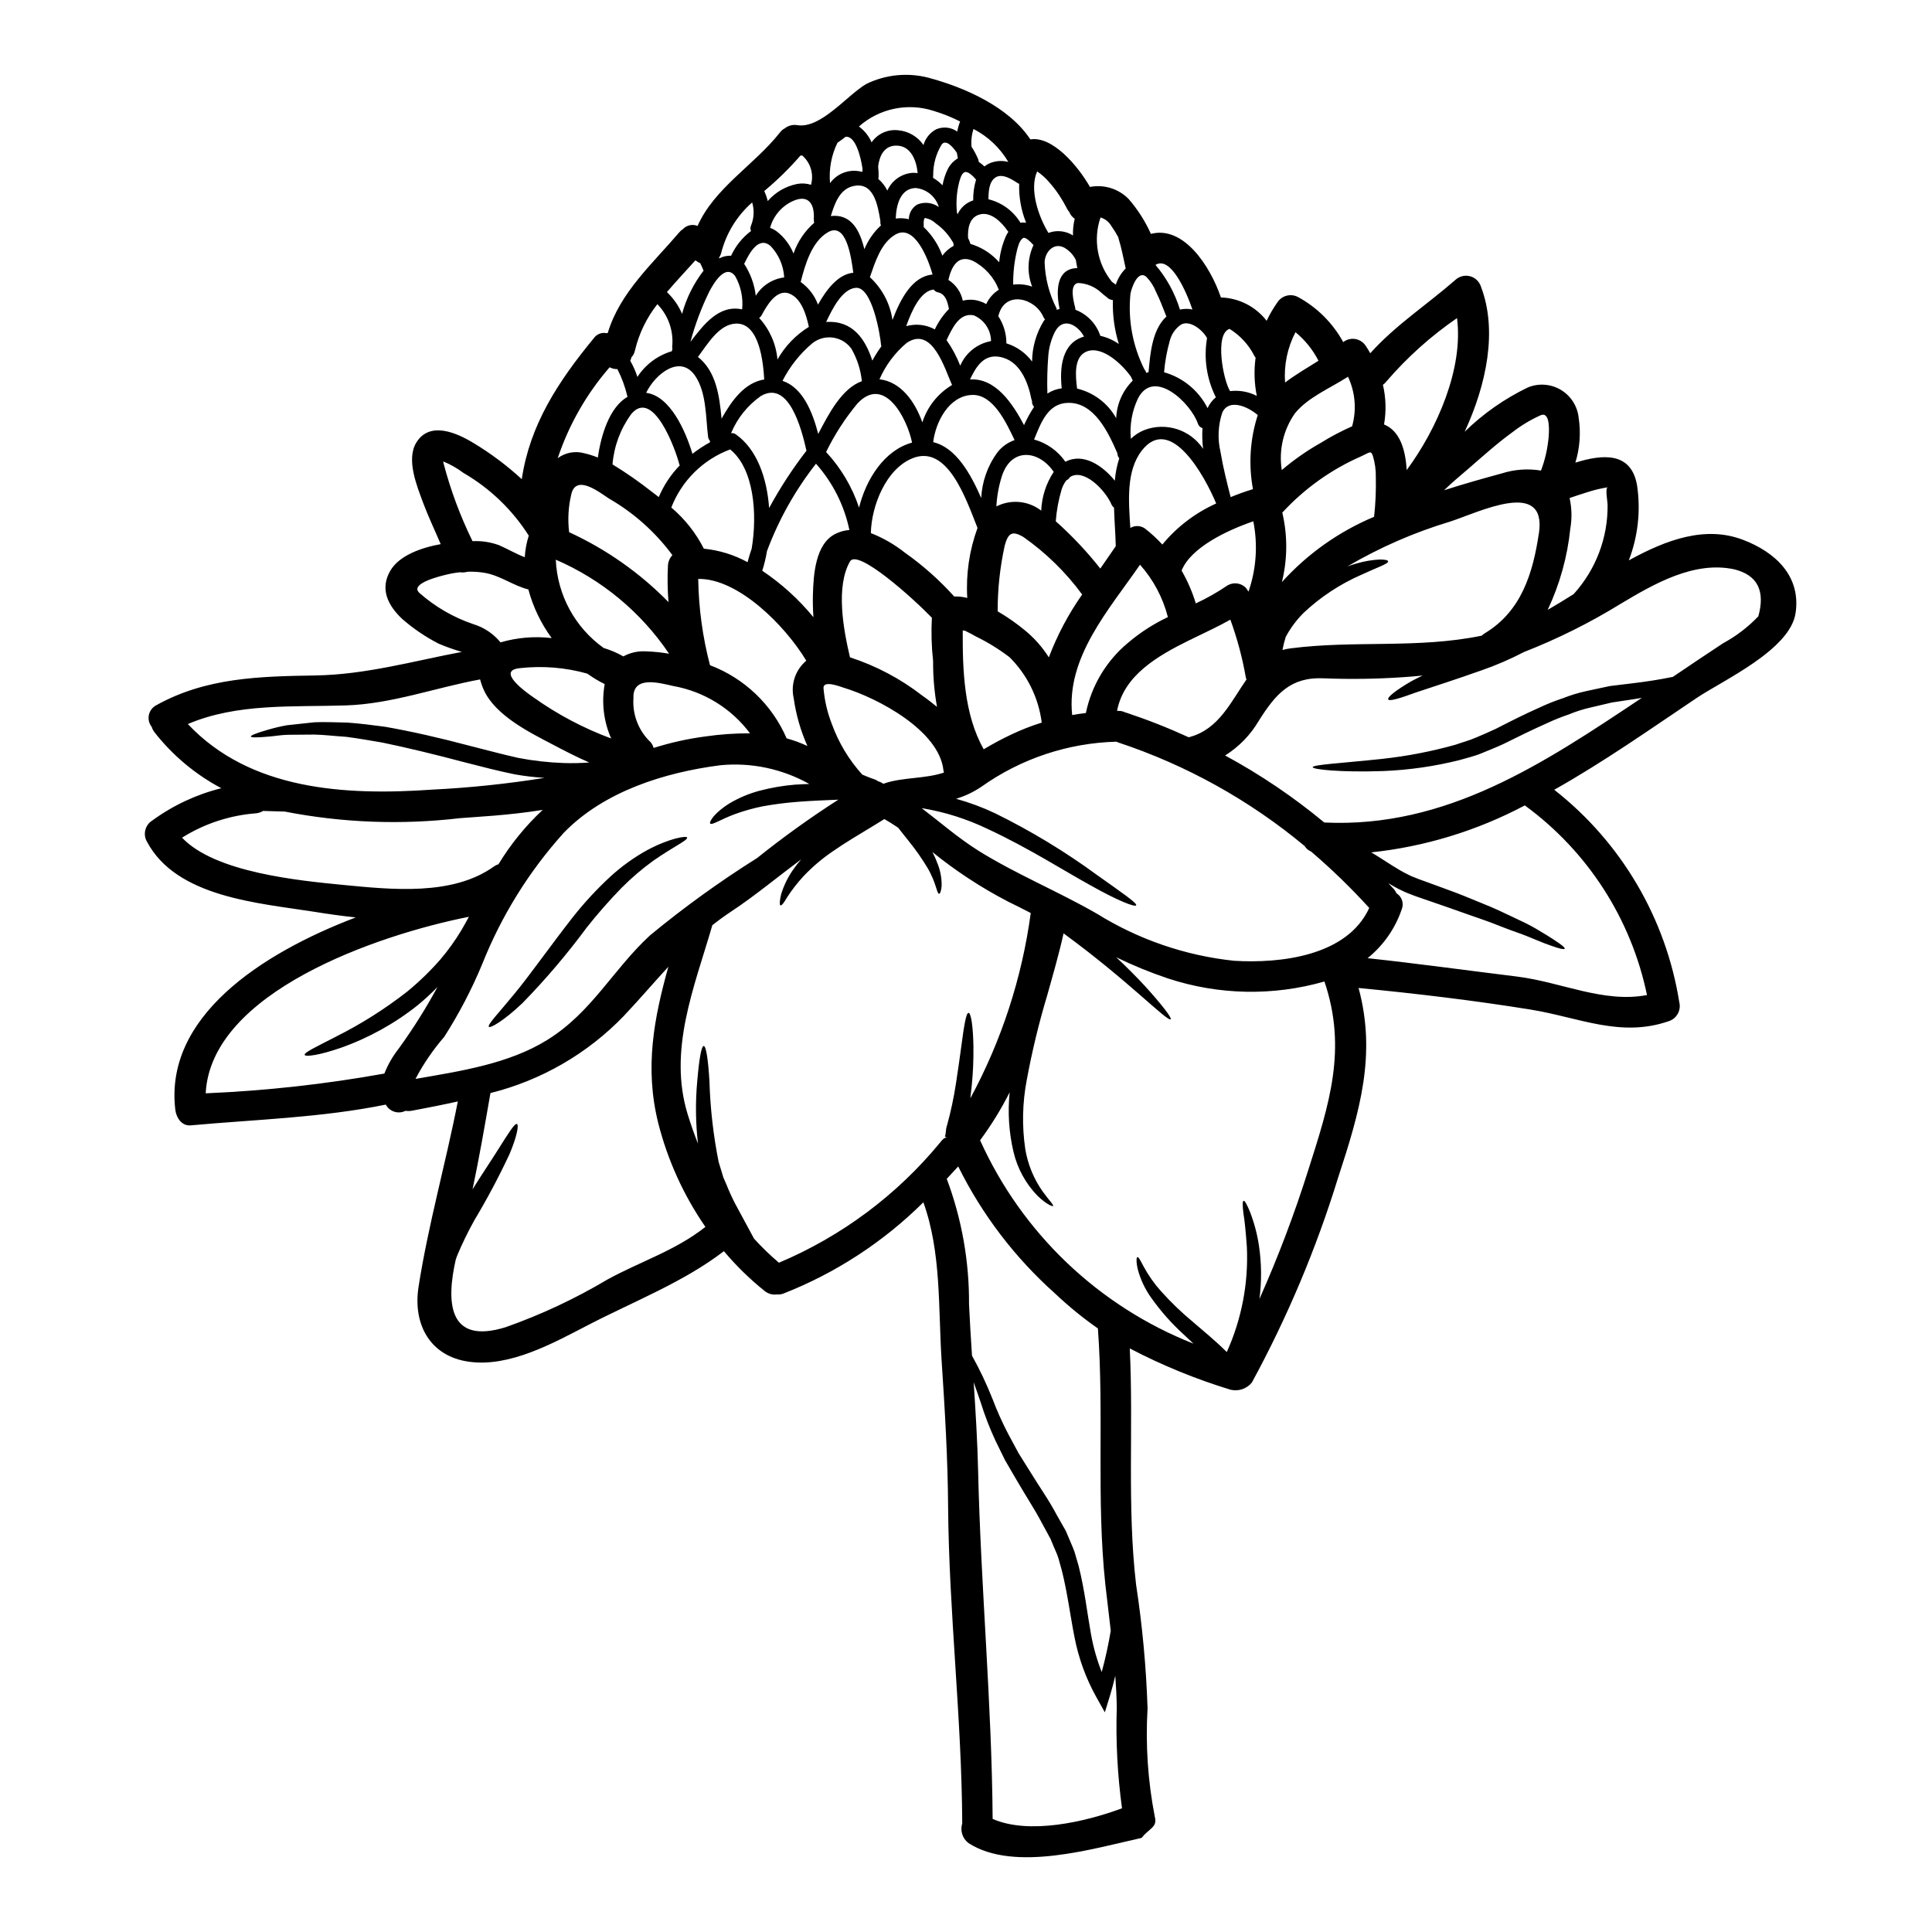 <?xml version="1.0" encoding="UTF-8"?>
<!-- Uploaded to: ICON Repo, www.svgrepo.com, Generator: ICON Repo Mixer Tools -->
<svg fill="#000000" width="800px" height="800px" version="1.1" viewBox="144 144 512 512" xmlns="http://www.w3.org/2000/svg">
 <g>
  <path d="m605.88 287.04c8.703 3.309 15.43 9.684 13.965 19.445s-19.309 17.848-26.172 22.457c-12.422 8.352-24.84 17.082-37.785 24.352 17.762 13.922 29.598 34.043 33.145 56.328 0.531 2.164-0.719 4.367-2.848 5.019-12.75 4.394-23.785-1.004-36.395-3.066-14.891-2.414-30.562-4.285-45.754-5.75 4.773 17.656 0.355 32.668-5.481 50.445-5.785 18.754-13.426 36.887-22.805 54.129-1.355 1.652-3.535 2.387-5.617 1.898-9.234-2.809-18.188-6.477-26.738-10.953 1.031 20.879-0.754 41.793 1.684 62.645 1.66 10.852 2.672 21.789 3.035 32.758-0.57 9.621 0.078 19.277 1.926 28.734 0.094 0.328 0.137 0.664 0.137 1.004 0 1.875-1.762 2.25-3.66 4.586-12.422 2.711-33.629 9.219-45.836 1.383-1.617-1.211-2.289-3.312-1.68-5.238-0.133-27.879-3.5-55.703-3.742-83.609-0.078-13.098-0.867-26.148-1.734-39.219-0.895-13.965-0.051-28.5-4.824-41.766l-0.004 0.004c-10.59 10.512-23.223 18.746-37.113 24.195-0.566 0.199-1.168 0.277-1.766 0.219-1.148 0.148-2.305-0.188-3.199-0.926-3.926-3.156-7.535-6.684-10.781-10.539-10.629 8.191-24.059 13.383-35.988 19.582-9.223 4.769-20.828 11.254-31.621 9.707-10.281-1.438-14.836-9.922-13.32-19.77 2.551-16.461 7.215-32.758 10.414-49.199-4.016 0.895-8.137 1.707-12.367 2.496l0.004-0.004c-0.504 0.078-1.016 0.078-1.52 0-1.898 0.949-4.203 0.215-5.203-1.656-17.062 3.469-34.383 3.93-51.699 5.504-2.391 0.215-3.797-2.035-4.07-4.07-2.984-24.57 22.512-41.41 47.816-51.039-3.797-0.395-7.457-0.922-10.824-1.465-14.957-2.363-36.746-3.824-44.555-18.684l-0.004 0.004c-1.066-1.949-0.418-4.394 1.48-5.551 5.484-4.004 11.691-6.906 18.281-8.543-6.902-3.656-12.957-8.73-17.766-14.887-0.309-0.422-0.547-0.891-0.703-1.387-0.699-0.879-0.969-2.023-0.742-3.121 0.23-1.102 0.934-2.043 1.922-2.57 13.207-7.379 27.445-7.676 42.227-7.918 13.316-0.219 25.871-3.797 38.781-6.238v-0.004c-2.074-0.602-4.113-1.324-6.102-2.168-3.484-1.781-6.734-3.988-9.684-6.562-3.797-3.578-5.996-7.945-3.148-12.801 2.363-4.043 8.219-6.102 13.344-7.027-1.543-3.633-3.25-7.211-4.637-10.898-1.598-4.367-4.609-11.5-1.816-16.031 3.543-5.746 10.656-2.602 15.156 0.137h0.004c4.57 2.754 8.848 5.961 12.777 9.574 2.141-14.402 9.574-25.789 19.117-37.391v-0.004c0.766-1.059 2.086-1.566 3.363-1.297 0.105 0 0.188-0.027 0.297-0.027 3.227-10.742 11.809-18.305 18.961-26.688 0.254-0.32 0.566-0.598 0.918-0.812 1-1.09 2.566-1.445 3.938-0.895 4.449-10.059 15.051-16.164 21.805-24.734 0.344-0.469 0.789-0.855 1.305-1.125 0.941-0.742 2.156-1.047 3.336-0.84 6.211 0.977 13.098-7.871 18.223-10.902 5.121-2.512 10.969-3.106 16.488-1.68 9.52 2.547 21.289 7.676 27.039 16.355 5.75-0.953 12.5 6.832 15.785 12.594 3.738-0.719 7.59 0.48 10.254 3.199 2.41 2.777 4.398 5.894 5.902 9.246 8.57-2.25 15.645 8.324 18.551 16.844 4.762 0.148 9.207 2.414 12.121 6.184 0.789-1.68 1.723-3.289 2.793-4.805 1.172-1.887 3.613-2.531 5.562-1.465 5.039 2.75 9.18 6.883 11.938 11.918 0.922-0.723 2.106-1.016 3.254-0.809 1.152 0.211 2.156 0.898 2.769 1.895 0.434 0.621 0.789 1.246 1.137 1.871 6.691-7.457 14.918-12.773 22.539-19.418 1.039-0.984 2.516-1.359 3.898-0.996 1.387 0.363 2.484 1.414 2.91 2.781 4.422 11.605 1.492 25.875-4.328 38.43l-0.004 0.004c4.914-4.797 10.574-8.766 16.762-11.746 2.852-1.176 6.09-0.938 8.738 0.645 2.648 1.582 4.394 4.316 4.715 7.383 0.613 3.984 0.316 8.055-0.871 11.906 7.269-2.277 14.836-2.902 16.355 6.047 0.996 6.695 0.238 13.535-2.195 19.855 10.078-5.562 20.332-9.223 30.23-5.469zm4.094 20.312c1.875-6.754-0.215-10.902-6.266-12.449-10.711-2.363-21.367 3.824-30.266 9.141-8.129 5.008-16.691 9.273-25.582 12.75-3.617 1.891-7.371 3.512-11.23 4.852-6.805 2.414-12.883 4.363-17.219 5.805-4.394 1.598-7.242 2.492-7.516 1.898-0.273-0.594 2.008-2.414 6.102-4.801 0.926-0.516 1.93-1.004 3.012-1.52-1.707 0.164-3.418 0.328-5.207 0.438v-0.004c-7.012 0.48-14.047 0.578-21.07 0.297-8.789-0.395-12.723 4.258-17.141 11.258-2.191 3.738-5.254 6.891-8.922 9.195 9.32 5.043 18.121 10.992 26.277 17.762 32.438 1.547 58.199-15.703 84.152-33.031-0.703 0.105-1.41 0.242-2.141 0.352-1.875 0.273-3.797 0.57-5.777 0.871-1.844 0.434-3.742 0.867-5.641 1.328v-0.004c-1.984 0.449-3.922 1.066-5.801 1.848-1.996 0.676-3.953 1.461-5.863 2.359-3.906 1.734-7.754 3.633-11.469 5.481-1.902 0.895-3.91 1.652-5.777 2.441-1.871 0.789-3.879 1.219-5.75 1.789-6.652 1.676-13.457 2.656-20.309 2.93-11.605 0.395-18.688-0.461-18.688-1.004 0-0.703 7.16-1.031 18.445-2.223l-0.004-0.004c6.559-0.711 13.051-1.965 19.402-3.75 1.734-0.621 3.543-1.082 5.312-1.844 1.77-0.758 3.543-1.492 5.371-2.363 3.688-1.898 7.477-3.82 11.578-5.641l0.004 0.004c2.008-0.953 4.07-1.777 6.184-2.469 2.016-0.801 4.09-1.434 6.211-1.895 2.113-0.461 4.176-0.898 6.211-1.332 1.969-0.242 3.879-0.461 5.773-0.703 3.906-0.461 7.57-1.031 10.957-1.734 4.422-2.984 8.812-5.969 13.289-8.895v-0.004c3.473-1.875 6.629-4.285 9.355-7.141zm-63.703 95.488c11.391 1.414 22.754 7.055 34.199 4.856v0.004c-4.188-20.191-15.73-38.102-32.383-50.258-12.652 6.707-26.469 10.934-40.711 12.449 0.516 0.301 1.059 0.594 1.547 0.922 2.711 1.68 5.453 3.606 8.082 4.879v0.004c0.672 0.363 1.371 0.672 2.09 0.922l0.977 0.395 1.113 0.395c1.465 0.516 2.902 1.059 4.309 1.574 2.852 1.031 5.562 2.035 8.137 3.117 2.574 1.082 5.019 2.008 7.269 3.039s4.363 2.062 6.262 2.957c1.719 0.793 3.383 1.691 4.992 2.684 1.438 0.844 2.656 1.602 3.633 2.25 1.969 1.273 3.012 2.113 2.879 2.387-0.133 0.273-1.438 0-3.66-0.812-1.113-0.379-2.441-0.895-3.988-1.547-1.52-0.648-3.281-1.359-5.234-2.035s-4.043-1.52-6.297-2.387c-2.254-0.867-4.769-1.68-7.348-2.606-2.578-0.926-5.312-1.871-8.137-2.848-1.438-0.488-2.875-0.977-4.328-1.492l-1.086-0.395-1.18-0.461-0.004 0.008c-0.77-0.293-1.52-0.629-2.25-1.004-1.18-0.566-2.223-1.18-3.254-1.785l1.52 1.598-0.004-0.004c0.273 0.348 0.512 0.719 0.707 1.113 1.41 0.887 1.98 2.66 1.355 4.207-1.723 5.09-4.863 9.586-9.051 12.961 13.266 1.43 26.605 3.277 39.844 4.902zm14.809-101.45h-0.004c5.852-6.457 9.051-14.883 8.953-23.594 0-0.953-0.758-4.586 0.105-4.668-1.852 0.285-3.672 0.723-5.453 1.305-1.574 0.488-3.148 1.004-4.723 1.547 0.594 2.664 0.656 5.418 0.191 8.105-0.77 7.465-2.797 14.746-5.996 21.535 2.25-1.305 4.559-2.711 6.887-4.176 0.008-0.039 0.035-0.039 0.035-0.066zm-6.691-41.277c0.082-1.137 0.652-7.188-2.086-6.074h-0.004c-2.652 1.191-5.156 2.695-7.457 4.477-4.125 2.984-7.918 6.426-11.773 9.762-1.969 1.707-4.281 3.582-6.371 5.641 5.422-1.734 10.66-3.199 15.352-4.477 3.336-1.059 6.879-1.309 10.332-0.734 1.043-2.766 1.715-5.66 1.996-8.605zm-2.551 25.168c2.117-14.508-15.742-5.613-23.43-3.09h-0.004c-9.543 2.863-18.711 6.859-27.309 11.906 0.895-0.328 1.762-0.598 2.574-0.816 1.938-0.559 3.93-0.895 5.941-1.004 1.414 0 2.199 0.16 2.25 0.461 0.137 0.676-2.789 1.574-7.086 3.582-5.602 2.445-10.746 5.832-15.211 10.008-1.926 1.898-3.555 4.074-4.828 6.457-0.359 1.137-0.648 2.297-0.867 3.473 0.699-0.207 1.418-0.352 2.141-0.434 16.977-2.199 33.707 0.133 50.66-3.367 0.25-0.25 0.531-0.469 0.84-0.648 9.574-5.766 12.719-15.715 14.32-26.539zm-35.031-16.73c8.109-10.984 15.051-26.957 13.316-40.246v-0.004c-6.93 4.758-13.207 10.391-18.688 16.762-0.258 0.359-0.578 0.672-0.945 0.918 0.805 3.445 0.906 7.016 0.297 10.5 4.238 1.723 5.68 6.742 6.004 12.062zm-8.66 12.422v-0.004c0.387-3.465 0.539-6.953 0.461-10.441 0.043-1.965-0.23-3.926-0.812-5.805-0.543-1.355-0.703-0.895-2.984 0.164h0.004c-7.961 3.473-15.109 8.566-20.992 14.957 1.426 6.059 1.391 12.375-0.109 18.418 6.769-7.492 15.109-13.402 24.426-17.305zm-5.828-23.973v-0.004c1.234-4.371 0.852-9.047-1.086-13.156-4.879 3.117-10.605 5.453-14.047 9.684h-0.004c-3.078 4.371-4.332 9.77-3.496 15.051 3.203-2.731 6.664-5.148 10.336-7.215 2.652-1.652 5.426-3.117 8.289-4.375zm-11.617 197.09c5.559-17.441 10.359-32.055 4.285-49.988v0.004c-13.586 3.894-28.035 3.613-41.461-0.809-4.688-1.574-9.273-3.449-13.719-5.617 2.902 2.711 5.422 5.262 7.477 7.477 4.797 5.262 7.293 8.625 6.965 8.949-0.84 0.789-11.227-10.234-28.395-22.754-1.18 5.367-2.754 10.793-4.328 16.41v0.004c-2.219 7.371-4.027 14.859-5.422 22.434-1.16 6.035-1.293 12.227-0.395 18.309 0.668 4.051 2.246 7.894 4.613 11.25 1.68 2.336 3.012 3.606 2.754 3.848-0.191 0.164-1.734-0.434-4.098-2.684v0.004c-3.16-3.25-5.375-7.301-6.398-11.715-1.211-5.156-1.551-10.477-1.004-15.746-2.25 4.453-4.871 8.707-7.836 12.719 11.117 24.645 31.41 43.984 56.559 53.902-0.977-0.898-1.926-1.789-2.852-2.66h0.004c-3.086-2.836-5.867-5.988-8.297-9.406-1.691-2.336-2.934-4.969-3.66-7.758-0.434-1.969-0.328-3.039-0.082-3.117 0.328-0.109 0.816 0.922 1.707 2.574 1.246 2.301 2.758 4.449 4.504 6.398 2.652 2.969 5.527 5.731 8.594 8.266 2.754 2.387 5.832 4.879 8.895 7.918 0-0.027 0-0.027 0.027-0.055v0.004c3.934-8.738 5.746-18.281 5.293-27.852-0.273-3.66-0.543-6.691-0.898-8.762-0.27-2.086-0.27-3.332 0.027-3.418 0.297-0.082 0.898 0.949 1.707 2.957 1.109 2.867 1.902 5.852 2.363 8.895 0.703 4.695 0.75 9.465 0.133 14.168 4.957-11.129 9.273-22.527 12.938-34.148zm16.16-69.48c-4.82-5.305-9.977-10.301-15.426-14.957-0.703-0.285-1.293-0.789-1.684-1.438-14.625-12.172-31.402-21.492-49.465-27.473-0.16-0.055-0.273-0.137-0.395-0.188-12.852 0.332-25.316 4.484-35.797 11.93-2.066 1.402-4.336 2.481-6.727 3.199 3.535 0.977 6.984 2.258 10.301 3.824 9.496 4.664 18.562 10.152 27.094 16.406 6.539 4.641 10.629 7.43 10.336 8-0.293 0.57-4.992-1.273-12.043-5.262-7.086-3.879-16.406-9.898-27.281-14.957-5.547-2.672-11.445-4.535-17.52-5.531 5.016 3.824 9.734 7.973 15.211 11.391 9.98 6.184 20.965 10.688 31.133 16.531h0.004c11.043 6.879 23.508 11.164 36.449 12.531 12.273 0.742 29.98-1.234 35.809-14.008zm-13.449-145.01c-1.492-2.914-3.566-5.488-6.098-7.566-2.141 4.106-3.094 8.727-2.758 13.344 2.785-2.117 5.848-3.879 8.855-5.777zm-16.664-0.812c-0.133-0.16-0.25-0.336-0.348-0.516-1.492-2.93-3.762-5.391-6.555-7.117-4.039 1.305-1.68 13.613 0.137 16.492 2.438-0.293 4.902 0.148 7.086 1.27-0.676-3.336-0.785-6.762-0.32-10.129zm-1.883 61.996c2.07-5.988 2.512-12.418 1.273-18.633-7.027 2.414-16.531 6.941-18.984 13.016v0.004c-0.016 0-0.027 0.012-0.027 0.027 1.586 2.746 2.852 5.668 3.773 8.707 2.914-1.352 5.715-2.938 8.371-4.75 1.594-0.957 3.641-0.688 4.934 0.652 0.227 0.297 0.414 0.652 0.66 0.977zm1.18-27.16c-1.207-6.551-0.77-13.297 1.273-19.633-2.848-2.414-7.731-4.367-9.41-0.625-1.113 3.359-1.273 6.965-0.461 10.414 0.676 4.043 1.68 8 2.684 11.961 2.019-0.832 4-1.535 5.898-2.106zm-1.707 50.445c-0.055-0.133-0.105-0.273-0.16-0.434h-0.004c-0.914-5.254-2.293-10.414-4.117-15.422-3.012 1.707-6.453 3.309-9.926 4.992-0.258 0.156-0.531 0.289-0.816 0.391-8.785 4.328-17.492 9.445-19.285 18.789h0.328v0.004c0.66-0.023 1.312 0.129 1.895 0.438 0.082 0 0.137 0.027 0.188 0.027h0.004c5.644 1.875 11.184 4.059 16.594 6.539l0.242-0.082c7.719-2.078 10.922-9.32 15.039-15.23zm-8.043-46.637c0.004-0.027-0.008-0.059-0.027-0.082-2.957-7.086-12.066-23.758-19.68-13.938-4.18 5.394-3.5 13.344-3.039 20.504 1.184-0.715 2.676-0.672 3.82 0.105 1.676 1.293 3.238 2.727 4.664 4.285 3.856-4.672 8.734-8.391 14.262-10.875zm-2.277-25.277c0.504-1.109 1.254-2.094 2.195-2.871-2.434-4.844-3.254-10.336-2.336-15.676-1-1.969-4.527-5.016-6.965-3.543-1.441 1.02-2.473 2.519-2.906 4.231-0.773 2.727-1.281 5.523-1.516 8.352 5.004 1.418 9.184 4.867 11.527 9.508zm-1.18 10.82h-0.004c-0.227-1.824-0.285-3.672-0.164-5.508-0.602-0.191-1.07-0.672-1.246-1.277-1.785-5.234-11.578-14.836-15.84-6.617-1.59 3.332-2.246 7.031-1.898 10.707 1.02-0.992 2.223-1.773 3.543-2.301 5.734-2.207 12.234-0.129 15.621 4.996zm-6.144-36.938c1.09-0.238 2.215-0.25 3.309-0.027-1.625-4.773-5.773-14.293-9.789-11.809 2.945 3.461 5.152 7.488 6.481 11.836zm-3.715 1.969c0.031-0.051 0.078-0.09 0.133-0.113-0.895-2.195-1.68-4.449-2.754-6.535v0.004c-0.578-1.484-1.445-2.84-2.551-3.988-2.363-2.035-4.039 3.281-4.227 4.504-0.691 6.875 0.586 13.809 3.688 19.984l0.242 0.328h0.004c0.109 0.195 0.191 0.406 0.242 0.621 0.215-0.055 0.395-0.133 0.621-0.188 0.449-4.977 0.965-11.133 4.602-14.617zm0.516 79.508c-1.316-5.144-3.848-9.898-7.379-13.859-8.297 12.016-19.605 24.574-17.98 39.84 1.18-0.215 2.414-0.395 3.633-0.543 1.508-7.289 5.445-13.852 11.176-18.605 3.203-2.723 6.75-5.012 10.551-6.809zm-9.305-62.652c-0.133-0.328-0.301-0.652-0.461-1.004-2.223-3.199-7.516-8.266-11.637-6.754-3.633 1.332-3.062 6.617-2.656 9.871h0.004c4.394 1.051 8.152 3.894 10.359 7.844 0.152-3.754 1.723-7.312 4.391-9.957zm-1.871-29.727c-0.598-2.684-1.086-5.367-1.902-7.973h0.004c-0.02-0.07-0.027-0.141-0.023-0.215-0.566-1.07-1.203-2.102-1.902-3.09-0.625-1.082-1.645-1.879-2.844-2.223-2.004 5.816-0.867 12.254 3.008 17.031 0.215 0.16 0.461 0.328 0.648 0.488h0.004c0.125 0.098 0.254 0.188 0.391 0.27 0.527-1.613 1.422-3.082 2.621-4.285zm-1.707 50.332v0.004c-0.215-0.258-0.363-0.562-0.438-0.895-0.023-0.133-0.023-0.301-0.051-0.434-2.418-5.59-6.156-13.531-13.07-13.383-5.371 0.105-7.188 5.285-9.004 9.711v0.004c3.371 0.93 6.312 3.019 8.297 5.902 4.668-2.469 9.793 0.922 13.098 5.016 0.152-2.016 0.547-4 1.168-5.922zm0.73 357.74 0.004 0.008c-1.211-8.867-1.676-17.82-1.387-26.766-0.051-2.793-0.188-5.59-0.395-8.352-0.395 1.707-0.871 3.469-1.41 5.285l-1.359 4.394-2.25-4.012c-2.769-4.973-4.727-10.359-5.801-15.949-1.141-5.75-1.875-11.809-3.336-17.574-0.301-1.082-0.594-2.168-0.895-3.227s-0.898-2.223-1.332-3.305l-0.676-1.629-0.16-0.395v-0.004c-0.039-0.09-0.094-0.172-0.164-0.242l-0.395-0.758c-0.543-1.004-1.086-2.008-1.629-2.984-1.027-1.969-2.168-3.906-3.332-5.777-1.164-1.875-2.25-3.738-3.336-5.559-1.086-1.82-2.141-3.688-3.172-5.453-0.867-1.789-1.734-3.543-2.547-5.207h-0.004c-1.496-3.227-2.777-6.547-3.836-9.938-0.648-1.969-1.305-3.766-1.898-5.453 0.516 7.84 1.004 15.676 1.18 23.516 0.703 30.727 3.633 61.535 3.848 92.207 9.605 4.203 24.426 0.844 34.285-2.82zm-1.656-334.47c-0.051-2.93-0.352-6.535-0.461-10.234l0.004 0.004c-0.289-0.191-0.516-0.465-0.652-0.785-1.707-3.938-7.375-9.684-11.02-7.297-0.219 0.383-0.551 0.688-0.953 0.867-0.57 0.73-1 1.559-1.27 2.441-0.812 2.738-1.332 5.559-1.547 8.406 4.293 3.824 8.246 8.016 11.809 12.531 1.398-1.996 2.766-3.977 4.09-5.93zm0.816-53.59v0.008c-1.164-3.758-1.695-7.68-1.574-11.609-0.078-0.027-0.188-0.055-0.297-0.082-0.398-0.055-0.777-0.227-1.086-0.488-0.141-0.145-0.293-0.277-0.461-0.395-0.434-0.32-0.852-0.664-1.246-1.031-1.656-1.543-3.809-2.449-6.074-2.551-2.578 0.242-1.113 5.398-0.789 6.727h0.004c0.012 0.117 0.012 0.238 0 0.355 3.137 1.188 5.566 3.731 6.617 6.914 1.758 0.398 3.426 1.129 4.906 2.16zm-2.141 341.01c-0.488-4.098-0.977-8.191-1.438-12.312-2.418-22.621-0.301-45.18-1.969-67.801v0.008c-4.012-2.805-7.812-5.902-11.363-9.273-10.625-9.477-19.336-20.902-25.656-33.66-0.977 1.082-2.004 2.195-3.035 3.281v0.004c3.977 10.621 5.977 21.879 5.902 33.219 0.215 4.559 0.488 9.086 0.789 13.641 2.039 3.668 3.844 7.465 5.394 11.363 1.207 3.191 2.602 6.305 4.176 9.332 0.867 1.652 1.789 3.367 2.754 5.117 1.059 1.656 2.113 3.367 3.199 5.117 1.086 1.75 2.277 3.606 3.473 5.453 1.191 1.848 2.387 3.793 3.5 5.902 0.594 1.004 1.18 2.035 1.758 3.09l0.438 0.758c0.078 0.191 0.078 0.137 0.273 0.543l0.16 0.395 0.703 1.652c0.434 1.082 0.949 2.141 1.359 3.332 0.352 1.219 0.703 2.469 1.082 3.715 1.602 6.375 2.25 12.395 3.254 17.984h0.004c0.609 3.449 1.562 6.828 2.848 10.09 0.984-3.606 1.781-7.258 2.394-10.941zm-8.867-361.1c-0.137-0.73-0.242-1.438-0.395-2.195v-0.004c-0.695-1.383-1.793-2.527-3.148-3.277-2.754-1.359-5.047 1.219-5.117 3.961 0.152 4.238 1.227 8.391 3.148 12.172 0.039 0.129 0.066 0.262 0.082 0.395 0.242-0.094 0.484-0.176 0.734-0.242-0.789-3.824-1.18-9.926 3.738-10.742 0.316-0.055 0.637-0.074 0.957-0.066zm-1.141-8.66c-0.051-1.488 0.102-2.977 0.457-4.426-0.652-0.43-1.152-1.055-1.434-1.785-0.379-0.445-0.684-0.949-0.895-1.492 0.035 0.07 0.062 0.141 0.082 0.215-0.164-0.242-0.598-1.141-0.707-1.305-0.352-0.594-0.703-1.18-1.082-1.762-0.82-1.242-1.727-2.426-2.715-3.539-0.93-1.102-2.008-2.066-3.199-2.879-2.144 4.773 0.352 11.961 2.984 16.301 2.148-0.812 4.547-0.566 6.488 0.656zm2.93 26.82c-1.574-3.012-5.477-5.394-7.676-1.355h-0.004c-0.996 1.973-1.602 4.117-1.785 6.316-0.273 3.367-0.355 6.742-0.246 10.117 1.145-0.742 2.441-1.215 3.797-1.383-0.574-5.414-0.027-12.004 5.91-13.711zm-0.488 68.34h-0.004c-4.328-5.891-9.586-11.035-15.566-15.238-2.984-1.762-4.039-1.086-4.961 2.25-1.258 5.727-1.887 11.574-1.871 17.438 2.574 1.504 5.023 3.215 7.32 5.117 2.441 2.016 4.547 4.406 6.238 7.082 2.238-5.902 5.207-11.5 8.84-16.664zm-10.234-72.422h-0.004c0.117-0.176 0.246-0.34 0.395-0.488-0.184-0.176-0.332-0.391-0.434-0.625-2.223-5.152-10.199-7.086-11.879-0.488-0.027 0.082-0.082 0.137-0.105 0.215 1.426 2.148 2.18 4.668 2.168 7.242 2.727 0.84 5.113 2.531 6.809 4.828 0.031-3.781 1.09-7.484 3.059-10.711zm-0.625 50.223h-0.004c0.141-3.672 1.285-7.238 3.312-10.305-3.938-5.801-11.281-6.562-13.75 1.18-0.82 2.586-1.305 5.266-1.441 7.977 3.848-1.965 8.48-1.527 11.891 1.121zm0.133 56.141c-0.832-6.562-3.828-12.656-8.516-17.32-2.769-2.113-5.738-3.949-8.867-5.477-0.949-0.543-1.926-1.055-2.93-1.543-0.207-0.012-0.418-0.039-0.621-0.086-0.055 10.52 0.324 22.266 5.559 31.488 2.387-1.41 4.824-2.754 7.43-3.961v0.004c2.57-1.227 5.227-2.262 7.945-3.106zm-2.035-83.691h0.004c-0.348-0.359-0.543-0.836-0.547-1.332v-0.242c-0.059-0.109-0.105-0.23-0.133-0.352-0.926-4.723-3.148-10.496-8.625-11.34-4.152-0.621-6.106 2.754-7.676 6.023 6.777-0.461 11.309 6.398 14.32 12.094 0.754-1.691 1.645-3.312 2.672-4.852zm-0.895 134.14c-2.035-1.059-4.098-2.09-6.156-3.094l0.004-0.004c-7.047-3.672-13.707-8.043-19.883-13.043 0.504 0.945 0.938 1.922 1.305 2.93 0.777 1.891 1.164 3.922 1.137 5.965-0.082 1.41-0.434 2.168-0.676 2.168-0.625-0.027-0.73-2.93-3.094-6.914-1.434-2.383-3.027-4.668-4.769-6.832-0.926-1.18-1.969-2.441-2.984-3.769-1.18-0.812-2.414-1.574-3.66-2.301-0.871 0.512-1.684 1.082-2.578 1.598-4.016 2.441-7.809 4.664-11.02 6.914h-0.004c-2.856 1.938-5.496 4.18-7.871 6.691-1.566 1.703-2.992 3.535-4.258 5.477-0.871 1.52-1.492 2.301-1.789 2.195-0.301-0.105-0.242-1.113 0.133-2.82 0.738-2.469 1.883-4.797 3.391-6.887 0.613-0.867 1.27-1.699 1.969-2.496-6.297 4.691-12.395 9.766-18.445 13.754-1.844 1.219-3.543 2.469-5.152 3.738 0.008 0.062-0.004 0.129-0.027 0.191-4.723 16.27-11.742 32.949-6.426 50.035 0.816 2.633 1.707 5.152 2.688 7.648-0.641-5.527-0.703-11.109-0.191-16.648 0.488-5.723 1.086-9.223 1.707-9.25 0.621-0.027 1.18 3.582 1.52 9.277 0.211 7.215 1.027 14.398 2.441 21.477 0.328 1.055 0.625 2.086 0.949 3.09l0.219 0.758c0.023 0.055 0.051 0.188 0.078 0.273l0.164 0.352 0.594 1.359 0.004-0.004c0.688 1.758 1.469 3.477 2.332 5.152 1.789 3.309 3.391 6.297 4.746 8.789 0.105 0.188 0.188 0.352 0.27 0.512 2.062 2.277 4.277 4.418 6.621 6.406 16.617-7.012 31.285-17.949 42.738-31.883l0.395-0.488 0.621-0.598 0.707-0.301-0.488-0.133c0.352-0.977 0.188-1.969 0.566-2.984h0.004c1.02-3.699 1.816-7.461 2.391-11.254 0.566-3.606 1.004-6.859 1.383-9.629 0.73-5.512 1.273-8.945 1.926-8.945 0.648 0 1.219 3.496 1.305 9.141l-0.008-0.004c0.039 3.332-0.105 6.664-0.43 9.98-0.109 1.141-0.242 2.336-0.395 3.543v-0.004c8.27-15.27 13.699-31.918 16.016-49.133zm0.395-165.97 0.004-0.004c-1.391-3.566-1.266-7.551 0.352-11.02-0.758-0.84-2.144-2.25-2.754-1.871-0.953 0.594-1.332 2.141-1.602 3.172-0.723 3.004-1.07 6.082-1.031 9.168 1.707-0.215 3.438-0.027 5.059 0.551zm-2.441-17.008 0.004-0.004c0.281 0.004 0.559 0.023 0.836 0.055-1.328-3.277-1.953-6.797-1.84-10.332-0.125-0.023-0.242-0.07-0.355-0.133-1.52-1.004-4.231-2.793-6.047-1.441-1.629 1.18-1.734 3.797-1.734 5.695 3.551 0.863 6.606 3.109 8.488 6.238 0.219-0.055 0.445-0.082 0.676-0.082zm-3.879 2.445 0.004-0.004c-0.078-0.066-0.145-0.145-0.199-0.23-1.516-2.25-4.527-5.316-7.594-4.285-2.551 0.84-3.012 3.715-2.875 6.184h0.004c0.246 0.488 0.453 0.996 0.621 1.52v0.051c0.348 0.09 0.695 0.199 1.031 0.328 2.539 0.938 4.801 2.496 6.59 4.531 0.211-2.398 0.816-4.742 1.789-6.945 0.191-0.398 0.41-0.785 0.656-1.152zm-5.234-18.016c1.633-0.773 3.488-0.945 5.234-0.488-2.191-3.719-5.387-6.746-9.223-8.73-0.5 1.523-0.676 3.133-0.516 4.723 0.68 1.031 1.258 2.117 1.738 3.254 0.094 0.234 0.148 0.48 0.16 0.734 0.539 0.367 1.047 0.773 1.52 1.219 0.336-0.273 0.703-0.512 1.086-0.711zm2.285 76.562c1.176-1.535 2.777-2.695 4.609-3.336-2.168-4.504-5.641-12.203-11.309-11.961-6.051 0.242-9.629 7.137-10.254 12.504 6.051 1.465 9.871 8.324 12.723 14.809h-0.004c0.219-4.332 1.688-8.504 4.234-12.016zm-2.906-39.379c0.719-1.562 1.879-2.883 3.336-3.797-1.277-3.324-3.742-6.059-6.914-7.676-3.988-1.734-5.668 1.656-6.453 5.074 1.973 1.234 3.356 3.227 3.824 5.508 1.508-0.402 3.106-0.348 4.582 0.164 0.566 0.172 1.113 0.418 1.621 0.727zm1.273 9.816c-0.023-2.988-1.824-5.676-4.578-6.832-3.883-0.816-5.805 3.66-7.188 6.535l-0.027 0.027c1.48 2.102 2.699 4.379 3.633 6.781 1.449-3.406 4.516-5.852 8.156-6.512zm-4.723-37.289c-0.031-1.867 0.223-3.723 0.762-5.512-0.867-1.004-2.141-2.273-3.012-1.969-0.871 0.309-1.27 1.93-1.492 2.754v0.004c-0.648 2.586-0.84 5.266-0.566 7.918l0.16 0.488c0.801-1.762 2.309-3.102 4.148-3.684zm-1.574 105.36c-0.379-6.305 0.547-12.621 2.715-18.551-3.094-7.84-7.973-22.238-17.246-18.469-7 2.848-10.852 12.527-11.02 19.82l-0.004 0.004c3.269 1.281 6.332 3.047 9.082 5.234 4.758 3.363 9.125 7.25 13.023 11.578 1.164-0.043 2.328 0.086 3.453 0.383zm-2.656-123.61c0.164-0.91 0.418-1.801 0.762-2.66-2.262-1.152-4.621-2.098-7.051-2.82-6.859-2.215-14.379-0.637-19.77 4.148 1.477 1.074 2.637 2.527 3.359 4.203 1.594-2.312 4.344-3.547 7.133-3.199 2.68 0.254 5.106 1.688 6.621 3.906 0.504-1.777 1.707-3.273 3.332-4.152 1.844-0.809 3.973-0.594 5.613 0.574zm0.164 7.106c-0.109-0.488-0.188-1.004-0.273-1.492-1.305-1.898-2.93-3.5-3.988-2.223l0.004-0.004c-1.539 2.5-2.332 5.391-2.277 8.328 0 0.023-0.027 0.023-0.027 0.051v0.516c0.922 0.531 1.762 1.195 2.496 1.969 0.266-1.5 0.738-2.961 1.41-4.328 0.598-1.176 1.523-2.152 2.656-2.82zm-1.113 23.188-0.078-0.73v-0.004c-1.129-2.055-2.703-3.824-4.613-5.18-0.789-0.754-1.773-1.262-2.844-1.465-0.543 0-0.395 2.035-0.395 2.363v0.051c2.211 2.102 3.902 4.695 4.934 7.566 0.789-1.086 1.812-1.977 2.996-2.606zm-1.219 16.707v-0.004c-0.035-0.051-0.059-0.105-0.078-0.164-0.328-1.758-0.871-3.793-2.879-4.227-0.453-0.086-0.852-0.352-1.109-0.73-3.418 0.324-5.75 5.367-7.297 9.707v-0.004c0.547-0.16 1.109-0.27 1.68-0.32 2.043-0.23 4.106 0.184 5.906 1.18 0.941-2.016 2.219-3.856 3.777-5.441zm-1.355 122.88v-0.004c-0.059-0.203-0.105-0.41-0.137-0.621-1.137-10.52-17.355-19.094-26.332-21.832-0.977-0.301-5.562-2.141-5.453 0.082h0.004c0.27 3.246 1.008 6.434 2.195 9.465 1.793 4.969 4.535 9.535 8.078 13.449 1.031 0.434 2.062 0.871 3.148 1.219l0.004 0.004c0.375 0.125 0.73 0.309 1.055 0.543 0.191 0.082 0.395 0.137 0.598 0.215 0.285 0.137 0.566 0.293 0.836 0.461 0.141-0.078 0.285-0.141 0.438-0.188 4.879-1.574 10.684-1.137 15.566-2.797zm-1.547-150v-0.004c0.059 0.051 0.121 0.098 0.191 0.133-0.828-2.793-3.281-4.793-6.184-5.047-4.094 0.164-5.117 4.641-5.234 8.113 0.109-0.004 0.219-0.023 0.324-0.055 1.055-0.109 2.121-0.035 3.148 0.219 0.016-1.586 0.844-3.055 2.199-3.879 1.82-0.77 3.906-0.578 5.555 0.516zm-0.301 132.59 0.004-0.004c-0.711-4.019-1.059-8.098-1.031-12.18-0.422-3.801-0.527-7.629-0.324-11.445-5.074-5.258-19.719-18.387-21.699-14.914-3.82 6.691-1.758 18.008 0 25.41 6.941 2.258 13.441 5.699 19.203 10.18 1.355 0.941 2.629 1.945 3.852 2.949zm-3.879-75.395 0.004-0.004c1.328-4.152 4.129-7.672 7.871-9.898-1.898-4.148-5.18-15.812-12.039-11.148-3.106 2.609-5.566 5.906-7.188 9.629 5.688 0.652 9.402 5.93 11.355 11.418zm-2.305-66.125 0.004-0.004c0.352 0 0.707 0.023 1.059 0.078-0.301-3.305-1.762-7.184-5.481-7.293-3.332-0.109-4.637 2.629-4.992 5.512l0.004-0.004c0.113 0.98 0.152 1.973 0.109 2.957-0.012 0.121-0.039 0.238-0.082 0.352 1.004 0.855 1.824 1.91 2.41 3.094 1.227-2.777 3.938-4.609 6.973-4.715zm-5.609 38.984c2.113-5.535 5.207-11.551 10.629-12.039-1.137-4.07-4.801-13.641-9.926-10.551-3.797 2.25-5.312 7.324-6.691 11.258l-0.004-0.004c3.246 2.973 5.363 6.981 5.992 11.336zm-2.93 6.941v0.004c-0.031-0.062-0.059-0.129-0.082-0.195-0.242-2.902-2.387-15.59-6.691-15.27-3.606 0.273-6.238 5.59-7.871 9.055 7-0.465 10.359 4.473 12.234 10.234 0.723-1.316 1.531-2.59 2.41-3.809zm-5.926 42.785c1.898-7.648 6.777-15.246 14.047-17.223-1.246-6.211-7.242-18.062-14.457-10.387-3.281 3.945-6.078 8.27-8.324 12.883 3.934 4.227 6.914 9.25 8.734 14.727zm5.801-74.785v0.004c-0.098-0.234-0.152-0.48-0.16-0.734v-0.504c-0.676-4.039-1.734-10.82-7.648-9.055-3.254 1.004-4.504 4.664-5.481 7.809 5.512-0.648 7.731 3.961 8.895 8.789v0.004c0.988-2.394 2.481-4.543 4.383-6.297zm-4.91-14.211v0.004c-0.004-0.262 0.008-0.523 0.031-0.785-0.488-3.391-1.926-8.84-4.504-8.488-0.703 0.57-1.438 1.086-2.141 1.574v-0.004c-1.621 3.328-2.301 7.031-1.969 10.715 1.551-2.168 4.094-3.402 6.754-3.281 0.613 0.047 1.219 0.141 1.816 0.281zm-0.105 55.477c0-0.027-0.027-0.055-0.055-0.078v-0.004c-0.316-2.988-1.254-5.883-2.754-8.488-1.148-1.617-2.918-2.691-4.883-2.961-1.969-0.273-3.961 0.277-5.504 1.523-3.258 2.754-5.934 6.129-7.871 9.926 5.422 1.844 7.945 8.297 9.465 14.074 2.801-5.371 6.273-12.094 11.602-13.992zm-7.035 40.473c1.152-0.57 2.402-0.918 3.688-1.027-1.367-6.527-4.418-12.582-8.852-17.559-5.496 7.008-9.875 14.816-12.988 23.16-0.289 1.762-0.707 3.504-1.25 5.207 5.098 3.418 9.668 7.566 13.559 12.312-0.137-2.008-0.191-4.016-0.137-5.996 0.148-5.043 0.582-13.449 5.981-16.098zm4.723-69.207c-0.57-4.258-1.871-13.586-6.781-10.688-4.227 2.496-5.992 8.512-7.16 13.152v0.004c2.098 1.488 3.695 3.574 4.586 5.988 2.191-3.887 5.281-8.062 9.352-8.441zm-10.359-13.238c-0.086-0.262-0.113-0.539-0.082-0.812-0.012-0.047-0.023-0.09-0.027-0.137 0.242-3.769-1.219-6.59-5.285-4.91l-0.004 0.004c-3.094 1.309-5.418 3.969-6.297 7.215 0.656 0.223 1.27 0.555 1.82 0.977 1.949 1.523 3.465 3.535 4.391 5.828 1.078-3.148 2.969-5.961 5.481-8.148zm-0.848-10.051c0.789-2.801-0.098-5.805-2.273-7.731-0.027 0-0.027-0.027-0.055-0.027h-0.461c-2.941 3.391-6.152 6.539-9.605 9.41 0.398 0.852 0.707 1.742 0.926 2.656 2.008-2.328 4.738-3.922 7.754-4.527 1.238-0.238 2.516-0.164 3.715 0.219zm-3.906 158.95c1.18-0.082 2.305-0.137 3.445-0.164v-0.004c-7.172-4.023-15.406-5.758-23.59-4.961-14.73 1.902-30.727 6.887-41.387 17.816h-0.004c-9.27 10.262-16.625 22.105-21.723 34.961-2.777 6.68-6.137 13.102-10.031 19.199-2.957 3.414-5.512 7.152-7.621 11.148 11.852-2.062 24.68-3.961 34.93-10.332 11.809-7.324 17.359-18.605 27.203-27.691h-0.004c9.016-7.438 18.5-14.289 28.395-20.504 6.902-5.531 14.09-10.695 21.535-15.473-3.281 0.137-6.941 0.273-10.766 0.57-3.102 0.238-6.188 0.633-9.25 1.184-2.449 0.492-4.859 1.164-7.215 2.008-3.879 1.41-6.316 3.117-6.727 2.551-0.324-0.438 1.113-2.906 5.316-5.453h0.004c2.398-1.395 4.969-2.473 7.648-3.199 3.223-0.855 6.516-1.414 9.844-1.676zm0.434-11.285c0.871 0.328 1.707 0.676 2.523 1.059-1.797-4.031-3.023-8.289-3.637-12.66-0.844-3.68 0.445-7.523 3.336-9.953-5.613-9.328-18.062-21.855-28.637-21.668h-0.004c0.117 7.719 1.164 15.395 3.121 22.863 9.113 3.453 16.441 10.445 20.312 19.391 0.98 0.27 1.98 0.598 2.984 0.949zm2.906-110c-0.652-3.035-1.875-7.426-5.047-8.785-3.5-1.52-6.184 3.281-7.477 5.695-0.156 0.281-0.379 0.523-0.648 0.703 2.781 3.043 4.488 6.914 4.852 11.02 1.996-3.539 4.859-6.516 8.32-8.652zm-6.539-13.121c-0.172-3.102-1.441-6.039-3.578-8.297-3.227-2.848-5.723 2.035-6.941 4.531-0.027 0.055-0.082 0.078-0.109 0.133 1.68 2.551 2.742 5.457 3.094 8.492 1.637-2.684 4.414-4.473 7.535-4.859zm5.902 45.918c-1.355-6.051-4.746-18.793-12.094-14.484-3.504 2.469-6.242 5.883-7.891 9.84 0.438-0.062 0.887 0.043 1.25 0.301 5.641 3.961 8.266 11.605 8.84 19.527 2.891-5.324 6.203-10.402 9.906-15.195zm-14.715-59.609c0.816-1.961 0.934-4.148 0.324-6.184-4.043 3.535-6.91 8.223-8.215 13.434-0.117 0.422-0.301 0.82-0.543 1.18 0 0.051 0.027 0.133 0.027 0.215v0.004c0.973-0.52 2.07-0.762 3.172-0.707 0-0.039 0.008-0.074 0.027-0.109 1.191-2.547 2.988-4.762 5.234-6.453-0.207-0.438-0.215-0.938-0.027-1.379zm0.191 85.578c1.547-9.117 0.648-21.184-5.695-26.309-7.164 2.668-12.84 8.273-15.598 15.402 3.574 3.023 6.508 6.731 8.625 10.906 4.062 0.402 8 1.617 11.582 3.574 0.324-1.215 0.68-2.422 1.086-3.574zm-12.395 49.777c3.961-0.582 7.957-0.863 11.961-0.844-4.957-6.625-12.25-11.113-20.398-12.555-3.543-0.789-10.766-2.875-10.492 3.227-0.293 4.156 1.195 8.238 4.094 11.23 0.613 0.508 1.051 1.195 1.246 1.969 4.434-1.402 8.98-2.414 13.59-3.027zm9.871-113.2c0.309-3.059-0.336-6.137-1.844-8.812-2.633-3.473-5.805 2.086-6.887 4.148-2.074 4.25-3.738 8.691-4.965 13.258 3.523-4.578 7.539-9.898 13.695-8.594zm-5.453 28.965c2.684-4.773 6.078-9.543 11.309-10.387-0.27-4.559-1.27-14.996-7.477-14.809-4.449 0.133-7.477 5.34-10.09 8.84 4.82 3.801 5.695 10.305 6.258 16.355zm-3.117 6.297c0.027-0.109 0.055-0.242 0.082-0.355-0.305-0.324-0.492-0.738-0.543-1.18-0.625-5.117-0.395-11.664-3.418-16.109-3.961-5.805-10.578-0.516-12.988 4.504 6.344 0.789 10.469 10.117 12.262 16.16 1.453-1.129 2.992-2.141 4.606-3.023zm-1.652-45.508c-0.273-0.703-0.57-1.359-0.898-2.008-0.133-0.082-0.301-0.109-0.434-0.188-0.273-0.191-0.57-0.395-0.844-0.543-2.496 2.789-5.117 5.559-7.539 8.406h0.004c1.723 1.629 3.09 3.594 4.016 5.773 1.125-4.152 3.059-8.043 5.695-11.445zm-6.297 51.582c-0.062-0.082-0.109-0.176-0.133-0.273-0.953-3.879-6.969-20.422-12.805-13.234v0.004c-2.812 3.887-4.508 8.473-4.898 13.254 3.637 2.215 7.133 4.652 10.473 7.293 0.594 0.438 1.18 0.898 1.789 1.359 1.32-3.125 3.215-5.977 5.578-8.406zm-2.008-31.539c0.391-4.121-1.051-8.207-3.938-11.176-2.848 3.606-4.875 7.789-5.938 12.258-0.137 0.691-0.465 1.332-0.949 1.844-0.059 0.312-0.16 0.613-0.301 0.895 0.781 1.359 1.418 2.797 1.898 4.285 2.129-3.281 5.363-5.699 9.117-6.809 0.051-0.188 0.105-0.395 0.16-0.594-0.059-0.23-0.074-0.473-0.047-0.707zm-1.137 58.086c0.059-1.027 0.477-2 1.18-2.754-4.512-6.106-10.234-11.215-16.816-15-2.602-1.707-8.812-6.617-10.004-1.004-0.762 3.25-0.949 6.609-0.543 9.926 9.832 4.516 18.758 10.793 26.332 18.523-0.266-3.227-0.312-6.465-0.145-9.695zm-16.023 189.21c8.703-4.773 18.105-7.703 25.953-13.941-5.773-8.355-10.008-17.68-12.504-27.527-3.66-14.727-1.109-27.797 2.684-41.41-3.848 4.176-7.566 8.543-11.809 13.043-9.625 9.992-21.875 17.07-35.336 20.426-1.492 8.57-2.957 17.082-4.746 25.516 2.606-4.176 5.047-7.781 6.863-10.684 2.629-4.152 4.309-6.914 4.91-6.621 0.539 0.242 0 3.336-2.035 8.109h-0.004c-2.789 5.949-5.875 11.75-9.25 17.387-1.699 3.051-3.231 6.191-4.578 9.41-0.133 0.328-0.215 0.648-0.355 1.004-2.492 11.02-2.223 22.727 13.238 17.926h-0.004c9.387-3.312 18.418-7.547 26.973-12.637zm10.195-166.46h-0.004c2.059 0.062 4.109 0.27 6.133 0.625-7.418-11.004-17.836-19.656-30.023-24.922 0.402 9.34 5.086 17.973 12.695 23.402 1.812 0.543 3.559 1.289 5.207 2.227 1.832-1 3.906-1.461 5.988-1.332zm-4.856-67.473c-0.027-0.051-0.082-0.105-0.082-0.16v-0.004c-0.582-2.484-1.465-4.887-2.629-7.16-0.719 0.016-1.43-0.152-2.062-0.488-6.121 7.047-10.793 15.23-13.75 24.086 2.023-1.5 4.625-1.98 7.051-1.301 1.223 0.281 2.418 0.664 3.582 1.137 0.84-6.047 3.144-13.422 7.891-16.109zm-4.363 90.555c-1.992-4.523-2.59-9.539-1.711-14.402-1.613-0.801-3.16-1.734-4.625-2.789-5.805-1.629-11.875-2.117-17.867-1.441-6.266 0.625 1.301 6.156 3.606 7.731 6.352 4.527 13.281 8.191 20.598 10.902zm-12.668 6.512v-0.004c2.289 0.078 4.578 0.031 6.859-0.137-3.418-1.492-6.727-3.199-9.789-4.824-6.129-3.199-14.996-7.621-18.105-14.293-0.422-0.938-0.766-1.91-1.031-2.902-11.879 2.195-23.402 6.484-35.5 6.887-14.168 0.465-28.805-0.648-41.953 4.938 16.531 17.547 41.602 18.988 64.707 17.387l0.004-0.004c9.992-0.492 19.949-1.535 29.828-3.117-2.637-0.16-5.266-0.469-7.871-0.926-4.394-0.895-8.762-2.031-13.316-3.199-7.758-2.059-15.105-3.848-21.805-5.231-3.363-0.57-6.59-1.141-9.574-1.52-3.012-0.191-5.856-0.543-8.406-0.598-2.551 0.027-4.856 0.027-6.887 0.055s-3.852 0.395-5.344 0.488c-2.93 0.273-4.582 0.273-4.637-0.027-0.055-0.301 1.492-0.922 4.328-1.734 1.719-0.516 3.465-0.934 5.231-1.25 2.144-0.215 4.586-0.488 7.269-0.789 2.684-0.133 5.613 0.027 8.785 0.082 3.121 0.215 6.484 0.648 9.98 1.109 6.941 1.223 14.48 2.934 22.211 4.992 4.531 1.141 8.922 2.336 13.07 3.254l0.004 0.004c3.941 0.758 7.934 1.211 11.941 1.355zm-16.652-31.977c4.398-1.285 9.008-1.672 13.559-1.141-2.84-3.871-4.938-8.242-6.18-12.883-4.098-1.031-7.43-3.715-11.691-4.422v0.004c-1.469-0.242-2.957-0.336-4.445-0.273-0.641 0.184-1.309 0.23-1.969 0.137-1.215 0.121-2.422 0.328-3.609 0.625-1.109 0.273-9.922 2.273-7.188 4.824 4.172 3.695 9.039 6.516 14.32 8.301 2.824 0.859 5.332 2.539 7.203 4.828zm6.426-22.566c0.113-1.945 0.469-3.867 1.059-5.719-4.352-6.852-10.293-12.555-17.316-16.625-1.645-1.238-3.438-2.262-5.344-3.039 0.027 0.16 0.027 0.301 0.078 0.516h0.004c1.863 7.109 4.438 14.012 7.672 20.613 2.383-0.117 4.762 0.242 7 1.055 2.184 0.938 4.492 2.305 6.848 3.199zm-6.965 81.359c3.227-5.312 7.168-10.16 11.715-14.398-9 1.465-17.816 1.848-21.969 2.195h0.004c-15.465 1.82-31.121 1.23-46.406-1.754-0.648 0-1.332-0.027-2.008-0.055-1.332-0.055-2.551-0.082-3.715-0.109-0.57 0.344-1.207 0.559-1.871 0.625-6.961 0.531-13.691 2.746-19.609 6.457 8.785 9.301 31.16 11.387 42.715 12.527 12.723 1.219 28.938 2.984 39.922-4.879 0.371-0.27 0.785-0.477 1.223-0.609zm-9.738 17.32c0.73-1.246 1.355-2.387 1.898-3.391-24.512 4.852-68.395 20.074-69.75 46.781 15.883-0.668 31.703-2.418 47.348-5.234 0.945-2.391 2.234-4.629 3.824-6.644 3.769-5.203 7.195-10.648 10.254-16.301-1.648 1.699-3.387 3.301-5.211 4.805-6.137 4.894-13.059 8.727-20.465 11.336-5.695 1.969-9.328 2.414-9.52 1.871-0.242-0.621 3.148-2.195 8.246-4.824l-0.004-0.004c6.68-3.34 13.008-7.34 18.895-11.934 3.133-2.57 6.055-5.391 8.73-8.438 2.141-2.5 4.066-5.184 5.754-8.012z"/>
  <path d="m326.09 365.95c0.273 0.703-3.523 2.363-8.812 6.047l-0.004-0.004c-3.059 2.203-5.93 4.652-8.586 7.328-3.262 3.356-6.348 6.875-9.25 10.547-5.184 7.012-10.836 13.664-16.926 19.906-4.965 4.746-8.574 6.754-8.949 6.348-0.488-0.516 2.496-3.543 6.59-8.547 4.203-5.043 9.383-12.5 15.703-20.586 3.023-3.82 6.34-7.402 9.922-10.707 2.973-2.723 6.262-5.082 9.793-7.027 6.106-3.227 10.383-3.793 10.52-3.305z"/>
 </g>
</svg>